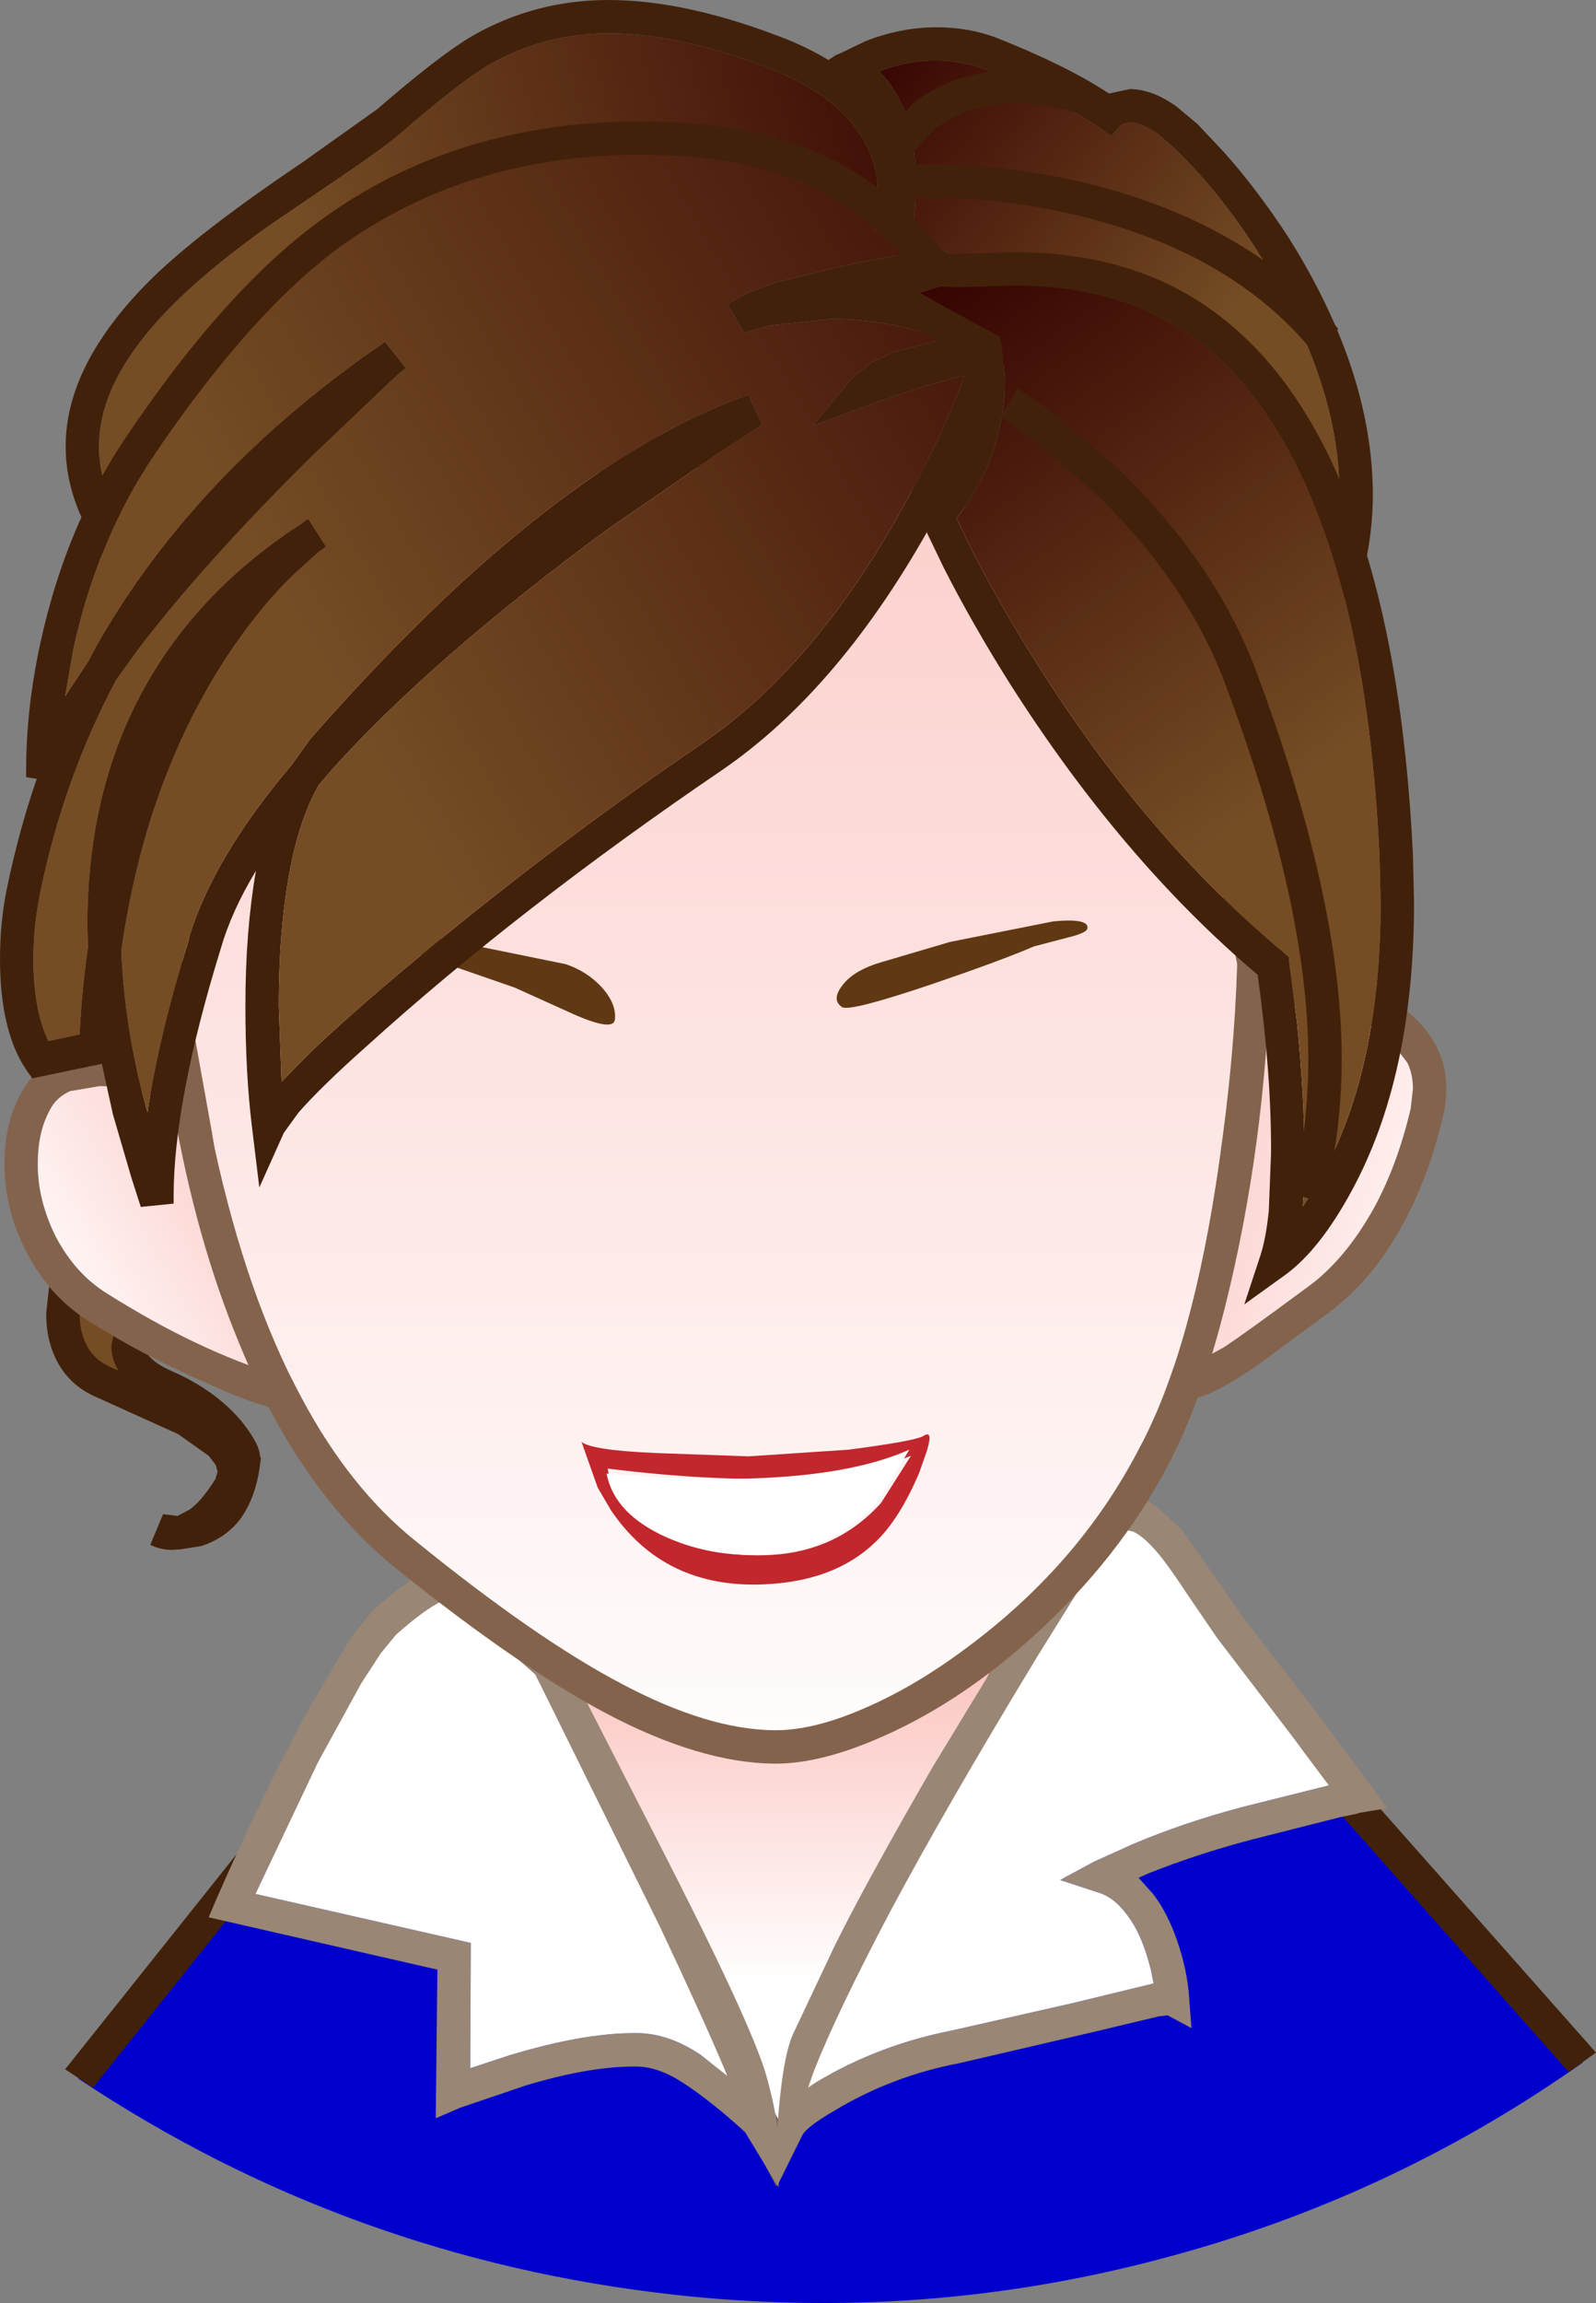 <?xml version="1.0" encoding="UTF-8" standalone="no"?>
<svg xmlns:xlink="http://www.w3.org/1999/xlink" height="620.55px" width="430.2px" xmlns="http://www.w3.org/2000/svg">
  <rect width="100%" height="100%" fill="#808080" stroke="none"/>
  <g transform="matrix(3.0, 0.0, 0.0, 3.0, 1042.5, 950.85)">
    <path d="M-324.9 -149.7 L-319.4 -157.35 -229.05 -158.5 -205.3 -131.7 Q-222.65 -119.45 -243.3 -114.05 -264.65 -108.4 -286.9 -110.85 -316.2 -114.1 -340.45 -130.25 L-324.9 -149.7" fill="#0000cc" fill-rule="evenodd" stroke="none"/>
    <path d="M-318.65 -155.9 L-323.65 -148.85 -323.7 -148.8 -339.15 -129.45 -341.65 -131.1 -326.1 -150.6 -320.2 -158.85 -228.35 -160.0 -204.1 -132.6 -206.55 -130.85 -229.7 -157.0 -318.65 -155.9" fill="#42210b" fill-rule="evenodd" stroke="none"/>
    <path d="M-253.6 -176.55 L-251.35 -174.7 -277.75 -120.6 -303.9 -169.5 -301.65 -171.3 -298.5 -169.65 -292.35 -166.95 Q-284.15 -163.5 -279.65 -162.4 L-277.9 -162.1 -277.8 -162.1 Q-277.05 -162.1 -275.65 -162.55 -273.8 -163.25 -272.45 -164.0 -269.3 -165.6 -264.8 -168.55 -259.6 -172.0 -253.8 -176.4 L-253.6 -176.55 M-277.95 -159.1 L-279.6 -159.3 -281.6 -159.85 -286.7 -161.5 Q-292.0 -163.45 -297.75 -166.0 L-299.1 -166.65 -277.6 -126.65 -256.9 -170.3 Q-262.35 -166.4 -267.45 -163.35 -271.5 -160.95 -274.45 -159.8 -276.55 -159.1 -277.8 -159.1 L-277.95 -159.1" fill="#84634d" fill-rule="evenodd" stroke="none"/>
    <path d="M-277.95 -159.1 L-277.8 -159.1 Q-276.55 -159.1 -274.45 -159.8 -271.5 -160.95 -267.45 -163.35 -262.35 -166.4 -256.9 -170.3 L-277.6 -126.65 -299.1 -166.65 -297.75 -166.0 Q-292.0 -163.45 -286.7 -161.5 L-281.6 -159.85 -279.6 -159.3 -277.95 -159.1" fill="url(#gradient0)" fill-rule="evenodd" stroke="none"/>
    <path d="M-254.25 -168.25 Q-262.4 -154.85 -267.5 -145.3 -272.3 -136.2 -274.35 -131.0 L-274.9 -129.45 -274.15 -129.95 Q-268.55 -133.3 -261.9 -134.6 L-251.1 -137.05 -243.9 -138.8 -243.85 -138.8 -244.1 -140.05 Q-244.9 -143.3 -246.3 -145.05 -247.45 -146.6 -248.9 -147.0 L-252.25 -148.1 -249.2 -149.75 -245.65 -151.35 Q-241.15 -153.25 -235.9 -154.65 L-228.1 -156.6 -231.35 -160.95 -238.15 -169.85 -240.95 -173.95 Q-242.85 -176.85 -243.9 -177.95 -244.85 -179.0 -245.7 -179.4 L-246.4 -179.55 -246.95 -179.45 -247.5 -179.1 -254.25 -168.25 M-275.45 -125.1 L-277.65 -120.65 -277.65 -125.85 Q-277.25 -131.85 -276.3 -134.15 L-272.5 -142.2 Q-269.65 -147.95 -263.7 -158.25 L-249.9 -180.95 -249.8 -181.1 -249.65 -181.25 Q-248.8 -181.95 -248.1 -182.25 L-246.4 -182.55 Q-244.9 -182.55 -243.6 -181.65 L-241.35 -179.6 -237.75 -174.5 -235.85 -171.75 -228.9 -162.75 -222.85 -154.55 -225.25 -154.15 -225.3 -154.15 -225.6 -154.05 -227.05 -153.75 -235.15 -151.7 Q-240.05 -150.4 -244.3 -148.7 L-245.2 -148.3 -243.9 -146.85 Q-242.65 -145.25 -241.75 -142.7 -240.8 -139.95 -240.65 -137.45 L-240.45 -134.8 -242.6 -135.95 -243.4 -135.85 -249.05 -134.5 -261.3 -131.65 Q-267.35 -130.5 -272.5 -127.4 -275.1 -125.9 -275.45 -125.1" fill="#998675" fill-rule="evenodd" stroke="none"/>
    <path d="M-254.25 -168.25 L-247.5 -179.1 -246.95 -179.45 -246.4 -179.55 -245.7 -179.4 Q-244.85 -179.0 -243.9 -177.95 -242.85 -176.85 -240.95 -173.95 L-238.15 -169.85 -231.35 -160.95 -228.1 -156.6 -235.9 -154.65 Q-241.15 -153.25 -245.65 -151.35 L-249.2 -149.75 -252.25 -148.1 -248.9 -147.0 Q-247.45 -146.6 -246.3 -145.05 -244.9 -143.3 -244.1 -140.05 L-243.85 -138.8 -243.9 -138.8 -251.1 -137.05 -261.9 -134.6 Q-268.55 -133.3 -274.15 -129.95 L-274.9 -129.45 -274.35 -131.0 Q-272.3 -136.2 -267.5 -145.3 -262.4 -154.85 -254.25 -168.25" fill="#ffffff" fill-rule="evenodd" stroke="none"/>
    <path d="M-306.7 -176.55 L-306.5 -176.5 -306.0 -176.45 -297.0 -168.4 -296.9 -168.2 -288.45 -151.7 Q-280.0 -135.25 -278.65 -130.55 -277.35 -125.9 -277.55 -123.35 L-277.55 -120.5 -280.55 -125.45 Q-283.55 -128.2 -286.15 -129.9 -288.4 -131.35 -290.35 -131.35 L-290.5 -131.35 Q-294.6 -131.35 -300.25 -129.65 L-306.15 -127.65 -308.35 -126.7 -308.2 -140.05 -328.75 -144.75 -328.05 -146.4 Q-324.0 -155.65 -319.9 -163.2 L-316.0 -169.85 -313.95 -172.35 Q-311.3 -174.75 -309.1 -175.85 -307.65 -176.55 -306.7 -176.55 M-307.1 -173.4 L-307.8 -173.15 Q-309.35 -172.4 -311.9 -170.15 L-313.3 -168.45 -315.05 -165.75 -319.0 -158.55 -324.55 -146.85 -305.2 -142.45 -305.25 -131.2 -301.75 -132.35 Q-295.15 -134.35 -290.5 -134.35 L-290.3 -134.35 Q-287.45 -134.35 -284.55 -132.4 L-282.15 -130.5 -282.35 -131.0 Q-284.4 -135.85 -288.2 -143.9 L-298.75 -165.25 -299.4 -166.55 -307.1 -173.4" fill="#998675" fill-rule="evenodd" stroke="none"/>
    <path d="M-307.1 -173.4 L-299.4 -166.55 -298.75 -165.25 -288.2 -143.9 Q-284.4 -135.85 -282.35 -131.0 L-282.15 -130.5 -284.55 -132.4 Q-287.45 -134.35 -290.3 -134.35 L-290.5 -134.35 Q-295.15 -134.35 -301.75 -132.35 L-305.25 -131.2 -305.2 -142.45 -324.55 -146.85 -319.0 -158.55 -315.05 -165.75 -313.3 -168.45 -311.9 -170.15 Q-309.35 -172.4 -307.8 -173.15 L-307.1 -173.4" fill="#ffffff" fill-rule="evenodd" stroke="none"/>
    <path d="M-305.1 -313.7 Q-299.45 -316.95 -292.85 -316.95 -286.15 -316.95 -277.8 -313.8 -271.05 -311.35 -267.85 -306.75 -265.65 -303.55 -265.65 -299.75 -265.65 -297.8 -266.0 -297.1 L-266.45 -295.55 -267.9 -296.1 Q-277.05 -299.4 -284.95 -299.4 -294.55 -299.4 -308.55 -293.15 -316.75 -289.5 -327.05 -278.9 -332.35 -273.55 -336.5 -268.2 L-336.5 -268.15 -337.85 -266.45 -339.0 -268.3 Q-341.6 -272.5 -341.6 -276.85 -341.6 -280.85 -339.4 -284.85 -337.5 -288.3 -334.1 -291.7 -329.85 -295.95 -320.35 -302.35 L-313.6 -307.15 Q-308.0 -312.0 -305.1 -313.7 M-268.65 -299.75 Q-268.65 -302.6 -270.35 -305.05 -272.75 -308.7 -278.85 -311.0 -286.65 -313.95 -292.85 -313.95 -298.65 -313.95 -303.6 -311.1 -306.1 -309.65 -311.65 -304.85 -313.2 -303.55 -316.6 -301.25 L-323.15 -296.8 Q-331.8 -290.7 -335.45 -285.5 -338.6 -281.1 -338.6 -276.85 -338.6 -274.3 -337.5 -271.8 -334.2 -275.9 -329.75 -280.5 -318.7 -291.85 -309.75 -295.9 -295.25 -302.4 -284.95 -302.4 -277.35 -302.4 -268.7 -299.55 L-268.65 -299.55 -268.65 -299.75" fill="#42210b" fill-rule="evenodd" stroke="none"/>
    <path d="M-268.7 -299.55 Q-277.35 -302.4 -284.95 -302.4 -295.25 -302.4 -309.75 -295.9 -318.7 -291.85 -329.75 -280.5 -334.2 -275.9 -337.5 -271.8 -338.6 -274.3 -338.6 -276.85 -338.6 -281.1 -335.45 -285.5 -331.8 -290.7 -323.15 -296.8 L-316.6 -301.25 Q-313.2 -303.55 -311.65 -304.85 -306.1 -309.65 -303.6 -311.1 -298.65 -313.95 -292.85 -313.95 -286.65 -313.95 -278.85 -311.0 -272.75 -308.7 -270.35 -305.05 -268.65 -302.6 -268.65 -299.75 L-268.7 -299.55" fill="url(#gradient1)" fill-rule="evenodd" stroke="none"/>
    <path d="M-221.8 -226.7 Q-219.35 -224.9 -218.35 -222.8 -217.55 -221.2 -217.55 -219.15 -217.55 -217.95 -217.85 -216.7 -219.1 -211.3 -221.4 -207.1 -224.25 -201.75 -228.6 -198.7 L-234.15 -194.6 Q-237.05 -192.55 -239.05 -191.7 -240.9 -191.0 -242.4 -191.0 L-242.75 -191.0 Q-243.55 -191.1 -244.1 -191.55 L-244.75 -192.55 -245.05 -194.65 -244.7 -198.2 -243.85 -202.6 -241.25 -212.6 -237.4 -225.0 -237.3 -225.2 -236.0 -226.7 Q-234.55 -228.35 -232.7 -229.3 -231.0 -230.1 -229.4 -230.1 -227.85 -230.1 -226.45 -229.4 L-221.8 -226.7 M-220.55 -219.15 Q-220.55 -220.5 -221.05 -221.5 L-222.5 -223.4 Q-224.05 -224.9 -227.75 -226.7 L-229.4 -227.1 -231.3 -226.65 -233.05 -225.45 -234.65 -223.6 -235.5 -221.05 -237.65 -214.15 Q-240.9 -203.05 -241.75 -197.75 L-242.05 -194.65 -242.0 -194.0 -240.15 -194.5 -237.45 -196.0 Q-235.5 -197.3 -230.3 -201.15 -226.7 -203.65 -224.0 -208.55 -221.9 -212.45 -220.75 -217.4 L-220.55 -219.15" fill="#84634d" fill-rule="evenodd" stroke="none"/>
    <path d="M-220.55 -219.15 L-220.75 -217.4 Q-221.9 -212.45 -224.0 -208.55 -226.7 -203.65 -230.3 -201.15 -235.5 -197.3 -237.45 -196.0 L-240.15 -194.5 -242.0 -194.0 -242.05 -194.65 -241.75 -197.75 Q-240.9 -203.05 -237.65 -214.15 L-235.5 -221.05 -234.65 -223.6 -233.05 -225.45 -231.3 -226.65 -229.4 -227.1 -227.75 -226.7 Q-224.05 -224.9 -222.5 -223.4 L-221.05 -221.5 Q-220.55 -220.5 -220.55 -219.15" fill="url(#gradient2)" fill-rule="evenodd" stroke="none"/>
    <path d="M-330.95 -179.3 Q-328.95 -179.95 -326.9 -183.35 -325.25 -186.05 -329.8 -188.9 -331.65 -190.0 -338.25 -192.85 -343.05 -194.85 -341.65 -200.95 L-334.45 -199.05 -335.9 -196.8 Q-336.55 -194.15 -332.7 -192.45 -326.45 -189.65 -325.6 -185.9 -326.2 -180.6 -329.8 -179.55 L-330.95 -179.3 Q-332.15 -178.95 -333.3 -179.55 L-332.25 -179.35 -330.95 -179.3" fill="#754c24" fill-rule="evenodd" stroke="none"/>
    <path d="M-340.35 -199.05 L-340.35 -199.0 Q-340.35 -197.45 -339.8 -196.3 -339.15 -194.9 -337.65 -194.2 L-336.85 -193.85 Q-337.5 -194.9 -337.5 -196.05 L-337.15 -197.8 -336.95 -198.15 -340.35 -199.05 M-325.6 -189.05 Q-324.15 -187.15 -324.15 -186.2 L-324.05 -185.95 -324.1 -185.7 Q-324.45 -182.45 -326.0 -180.4 -327.35 -178.75 -329.4 -178.1 L-331.25 -177.8 -332.0 -177.75 Q-333.1 -177.75 -334.0 -178.2 L-332.85 -180.95 -332.8 -180.95 -331.55 -180.8 -330.5 -181.35 Q-329.45 -182.05 -328.15 -184.1 L-327.95 -184.75 -328.1 -185.35 -328.75 -186.2 -331.5 -188.15 -338.8 -191.45 Q-341.4 -192.55 -342.55 -195.05 -343.35 -196.75 -343.35 -199.0 L-343.1 -201.25 -342.75 -202.75 -331.3 -199.8 -333.45 -197.95 -333.5 -197.85 -333.75 -197.6 -334.35 -196.65 -334.5 -196.05 -334.15 -195.2 Q-333.45 -194.4 -332.05 -193.8 -327.95 -192.0 -325.6 -189.05" fill="#42210b" fill-rule="evenodd" stroke="none"/>
    <path d="M-319.2 -196.35 Q-319.2 -200.25 -321.4 -204.85 -324.3 -211.0 -330.85 -217.6 L-331.3 -217.8 -333.15 -218.45 Q-336.1 -219.4 -338.55 -219.4 L-341.2 -218.95 Q-342.3 -218.45 -342.85 -217.55 -344.1 -215.5 -344.1 -212.5 -344.15 -209.25 -342.5 -205.9 -340.7 -202.5 -337.85 -200.75 -329.75 -195.65 -322.25 -193.35 L-319.8 -192.75 -319.7 -193.0 Q-319.2 -194.4 -319.2 -196.35 M-318.7 -206.15 Q-316.2 -200.95 -316.2 -196.35 -316.2 -192.65 -317.6 -190.4 L-318.05 -189.7 -318.95 -189.7 Q-320.6 -189.7 -323.15 -190.5 -325.95 -191.35 -328.4 -192.5 -334.4 -195.05 -339.45 -198.25 -343.05 -200.45 -345.15 -204.55 -347.1 -208.3 -347.1 -212.5 -347.1 -216.25 -345.45 -219.05 -344.4 -220.9 -342.35 -221.75 -340.8 -222.4 -338.55 -222.4 -335.75 -222.4 -332.25 -221.3 L-329.35 -220.25 -329.1 -220.1 -328.9 -219.9 Q-321.75 -212.7 -318.7 -206.15" fill="#84634d" fill-rule="evenodd" stroke="none"/>
    <path d="M-319.2 -196.35 Q-319.2 -194.4 -319.7 -193.0 L-319.8 -192.75 -322.25 -193.35 Q-329.75 -195.65 -337.85 -200.75 -340.7 -202.5 -342.5 -205.9 -344.15 -209.25 -344.1 -212.5 -344.1 -215.5 -342.85 -217.55 -342.3 -218.45 -341.2 -218.95 L-338.55 -219.4 Q-336.1 -219.4 -333.15 -218.45 L-331.3 -217.8 -330.85 -217.6 Q-324.3 -211.0 -321.4 -204.85 -319.2 -200.25 -319.2 -196.35" fill="url(#gradient3)" fill-rule="evenodd" stroke="none"/>
    <path d="M-244.4 -262.05 Q-241.0 -257.2 -238.45 -250.4 -235.8 -243.15 -233.35 -230.7 L-233.3 -230.55 -233.35 -230.4 Q-233.75 -214.15 -237.5 -199.3 -239.65 -190.85 -242.5 -185.45 -246.95 -176.95 -254.65 -170.0 -261.6 -163.7 -269.1 -160.6 -274.0 -158.55 -277.85 -158.55 L-277.9 -158.55 Q-284.6 -158.6 -293.1 -163.1 -301.0 -167.3 -312.0 -176.15 -320.65 -183.15 -326.05 -196.4 -329.9 -205.7 -331.9 -217.25 L-333.25 -225.5 -333.45 -226.25 -333.95 -229.35 Q-334.3 -231.95 -334.3 -235.1 -334.3 -245.2 -330.85 -253.75 -326.0 -265.5 -315.2 -271.6 -306.7 -276.45 -294.5 -277.45 L-283.4 -277.95 Q-268.65 -277.95 -259.15 -273.9 -250.0 -270.1 -244.4 -262.05 M-236.35 -230.15 L-236.35 -230.4 Q-239.05 -243.85 -242.1 -251.4 -245.8 -260.65 -251.9 -265.95 -256.4 -269.8 -262.35 -271.9 -270.8 -274.95 -283.4 -274.95 L-294.25 -274.45 Q-305.7 -273.55 -313.75 -269.0 -320.55 -265.15 -324.85 -258.7 -331.3 -248.95 -331.3 -235.1 -331.3 -230.9 -330.75 -227.95 L-329.75 -222.45 -328.2 -213.8 Q-325.3 -200.5 -320.4 -191.4 -316.05 -183.25 -310.1 -178.5 -299.3 -169.75 -291.7 -165.75 -283.9 -161.6 -277.9 -161.55 L-277.85 -161.55 Q-274.5 -161.55 -270.25 -163.35 -265.7 -165.25 -261.2 -168.55 -250.7 -176.15 -245.15 -186.85 -240.35 -195.75 -237.95 -212.65 -236.6 -221.85 -236.35 -230.15" fill="#84634d" fill-rule="evenodd" stroke="none"/>
    <path d="M-236.35 -230.15 Q-236.6 -221.85 -237.95 -212.65 -240.35 -195.75 -245.15 -186.85 -250.7 -176.15 -261.2 -168.55 -265.7 -165.25 -270.25 -163.35 -274.5 -161.55 -277.85 -161.55 L-277.9 -161.55 Q-283.9 -161.6 -291.7 -165.75 -299.3 -169.75 -310.1 -178.5 -316.05 -183.25 -320.4 -191.4 -325.3 -200.5 -328.2 -213.8 L-329.75 -222.45 -330.75 -227.95 Q-331.3 -230.9 -331.3 -235.1 -331.3 -248.95 -324.85 -258.7 -320.55 -265.15 -313.75 -269.0 -305.7 -273.55 -294.25 -274.45 L-283.4 -274.95 Q-270.8 -274.95 -262.35 -271.9 -256.4 -269.8 -251.9 -265.95 -245.8 -260.65 -242.1 -251.4 -239.05 -243.85 -236.35 -230.4 L-236.35 -230.15" fill="url(#gradient4)" fill-rule="evenodd" stroke="none"/>
    <path d="M-263.5 -228.65 Q-271.15 -226.05 -271.85 -226.5 -272.8 -227.15 -271.85 -228.4 -270.85 -229.8 -268.25 -230.55 L-262.15 -232.35 -252.85 -234.2 Q-249.6 -234.5 -249.8 -233.55 -249.9 -233.15 -251.55 -232.75 L-254.6 -231.95 Q-257.5 -230.7 -263.5 -228.65" fill="#603813" fill-rule="evenodd" stroke="none"/>
    <path d="M-314.8 -234.05 L-296.65 -230.35 Q-294.75 -229.7 -293.45 -228.3 -292.1 -226.8 -292.25 -225.4 -292.35 -224.25 -296.05 -225.9 L-301.25 -228.25 -310.2 -231.35 -314.0 -232.3 Q-315.85 -232.65 -315.75 -233.4 -315.6 -234.1 -314.8 -234.05" fill="#603813" fill-rule="evenodd" stroke="none"/>
    <path d="M-272.1 -309.35 L-274.85 -310.4 -272.4 -312.0 Q-272.3 -312.0 -269.75 -313.25 -266.55 -314.5 -263.35 -314.5 -260.45 -314.5 -257.95 -313.55 -251.75 -311.1 -247.85 -308.55 L-246.0 -308.95 Q-243.95 -308.95 -241.75 -307.35 L-239.9 -305.8 -237.5 -303.25 Q-234.5 -299.9 -231.65 -295.5 -224.2 -283.6 -224.15 -272.6 -224.15 -268.9 -225.05 -265.4 L-225.3 -263.4 -228.2 -263.0 -228.25 -263.15 -229.25 -265.35 Q-230.85 -268.5 -232.7 -271.2 -238.95 -280.55 -247.3 -285.75 -254.55 -290.3 -263.2 -291.3 L-263.65 -291.35 -268.75 -295.45 -268.55 -296.35 -268.55 -296.4 -268.5 -296.65 -268.4 -297.55 -268.2 -300.55 Q-268.2 -302.6 -268.65 -304.65 -269.15 -306.75 -270.25 -308.0 -271.0 -308.9 -272.1 -309.35 M-251.4 -307.15 Q-254.7 -309.05 -259.05 -310.75 -261.1 -311.5 -263.35 -311.5 -265.85 -311.55 -268.5 -310.55 L-268.0 -310.0 Q-267.0 -308.85 -266.2 -306.95 -265.2 -304.25 -265.2 -300.55 -265.2 -298.45 -265.45 -296.65 L-262.45 -294.25 Q-253.4 -293.15 -245.75 -288.3 -239.4 -284.4 -234.1 -278.05 -230.05 -273.25 -227.45 -268.55 -227.15 -270.6 -227.15 -272.6 -227.15 -281.55 -232.85 -291.6 -236.9 -298.75 -242.0 -303.65 L-243.45 -304.9 Q-245.0 -305.95 -246.0 -305.95 L-246.6 -305.8 -246.8 -305.7 -247.65 -304.7 -248.75 -305.5 -248.8 -305.5 -248.8 -305.55 -248.9 -305.6 -251.4 -307.15" fill="#42210b" fill-rule="evenodd" stroke="none"/>
    <path d="M-251.4 -307.15 L-248.9 -305.6 -248.8 -305.55 -248.8 -305.5 -248.75 -305.5 -247.65 -304.7 -246.8 -305.7 -246.6 -305.8 -246.0 -305.95 Q-245.0 -305.95 -243.45 -304.9 L-242.0 -303.65 Q-236.9 -298.75 -232.85 -291.6 -227.15 -281.55 -227.15 -272.6 -227.15 -270.6 -227.45 -268.55 -230.05 -273.25 -234.1 -278.05 -239.4 -284.4 -245.75 -288.3 -253.4 -293.15 -262.45 -294.25 L-265.45 -296.65 Q-265.2 -298.45 -265.2 -300.55 -265.2 -304.25 -266.2 -306.95 -267.0 -308.85 -268.0 -310.0 L-268.5 -310.55 Q-265.85 -311.55 -263.35 -311.5 -261.1 -311.5 -259.05 -310.75 -254.7 -309.05 -251.4 -307.15" fill="url(#gradient5)" fill-rule="evenodd" stroke="none"/>
    <path d="M-262.8 -286.5 Q-267.7 -288.3 -272.8 -288.3 L-278.45 -287.7 -280.65 -287.05 -282.15 -289.65 -280.2 -290.7 -277.7 -291.6 -271.65 -293.1 -266.5 -294.1 Q-269.8 -297.55 -272.9 -299.3 -278.95 -302.8 -288.15 -303.0 L-289.8 -303.05 Q-305.4 -303.05 -316.9 -294.8 -324.85 -289.0 -333.6 -276.15 -338.7 -268.65 -340.9 -258.7 L-341.65 -254.4 -339.6 -257.5 -338.8 -259.0 Q-329.95 -274.55 -313.05 -286.15 L-312.9 -286.25 -311.05 -283.9 -311.2 -283.75 -311.7 -283.35 -313.45 -281.7 -319.5 -275.95 Q-329.25 -266.3 -335.1 -258.6 L-337.05 -255.9 Q-341.8 -247.0 -343.9 -236.7 -344.5 -233.7 -344.5 -230.85 -344.5 -226.25 -343.15 -223.45 L-340.35 -224.05 Q-340.15 -228.1 -339.6 -231.85 L-339.65 -233.9 Q-339.65 -244.55 -335.65 -253.0 -330.8 -263.2 -320.45 -269.9 L-319.85 -270.35 -319.8 -270.3 -319.8 -270.35 -318.2 -267.85 -318.35 -267.75 -318.9 -267.35 -320.9 -265.55 Q-324.1 -262.55 -327.2 -257.85 -334.45 -246.7 -336.6 -231.55 -336.35 -225.55 -334.85 -219.3 L-334.25 -217.05 Q-333.25 -223.85 -330.5 -232.65 L-330.55 -232.65 Q-328.4 -239.85 -321.3 -248.25 L-319.65 -250.55 Q-310.85 -260.55 -303.2 -267.15 -291.15 -277.6 -280.25 -281.5 L-279.0 -278.8 -282.95 -276.25 -292.85 -269.45 Q-308.7 -257.8 -317.65 -247.85 L-318.85 -246.45 Q-320.55 -243.5 -321.45 -238.8 -322.45 -233.55 -322.45 -226.6 L-322.2 -219.8 -319.8 -222.25 Q-315.95 -225.95 -310.1 -230.8 -297.25 -241.45 -284.45 -250.15 -274.35 -257.05 -266.55 -271.1 -262.7 -278.0 -260.85 -283.2 L-261.6 -283.05 -264.45 -282.25 -268.95 -280.75 -274.5 -278.7 -270.95 -283.0 -269.3 -284.35 -267.3 -285.3 -262.85 -286.45 -262.65 -286.45 -262.8 -286.5 M-288.05 -306.0 Q-278.25 -305.8 -271.4 -301.9 -267.1 -299.5 -262.45 -294.1 L-260.7 -292.05 -267.15 -290.95 -267.6 -290.85 Q-261.9 -289.95 -256.55 -286.9 L-252.05 -284.4 -257.4 -284.1 Q-259.4 -277.9 -263.55 -270.35 -271.95 -255.05 -282.75 -247.7 -300.9 -235.35 -314.6 -222.95 -318.65 -219.35 -320.7 -217.0 L-322.0 -215.2 -324.2 -210.3 -324.85 -215.65 Q-325.45 -220.45 -325.45 -226.6 -325.45 -233.35 -324.5 -238.75 -326.7 -235.1 -327.65 -231.8 -331.9 -218.05 -331.9 -209.5 L-331.9 -208.85 -334.85 -208.55 -335.7 -211.2 -337.35 -216.85 -338.35 -221.4 -344.6 -220.1 -345.2 -220.95 Q-347.5 -224.45 -347.5 -230.85 -347.5 -234.2 -346.85 -237.3 -345.8 -242.35 -344.2 -247.0 L-345.15 -247.15 -345.15 -247.85 Q-345.15 -253.35 -343.85 -259.3 -341.55 -269.8 -336.1 -277.8 -327.2 -291.0 -318.65 -297.2 -306.55 -306.05 -289.8 -306.05 L-288.05 -306.0" fill="#42210b" fill-rule="evenodd" stroke="none"/>
    <path d="M-319.85 -270.35 L-320.45 -269.9 Q-330.8 -263.2 -335.65 -253.0 -339.65 -244.55 -339.65 -233.9 L-339.6 -231.85 Q-340.15 -228.1 -340.35 -224.05 L-343.15 -223.45 Q-344.5 -226.25 -344.5 -230.85 -344.5 -233.7 -343.9 -236.7 -341.8 -247.0 -337.05 -255.9 L-335.1 -258.6 Q-329.25 -266.3 -319.5 -275.95 L-313.45 -281.7 -311.7 -283.35 -311.2 -283.75 -311.05 -283.9 -312.9 -286.25 -313.05 -286.15 Q-329.95 -274.55 -338.8 -259.0 L-339.6 -257.5 -341.65 -254.4 -340.9 -258.7 Q-338.7 -268.65 -333.6 -276.15 -324.85 -289.0 -316.9 -294.8 -305.4 -303.05 -289.8 -303.05 L-288.15 -303.0 Q-278.95 -302.8 -272.9 -299.3 -269.8 -297.55 -266.5 -294.1 L-271.65 -293.1 -277.7 -291.6 -280.2 -290.7 -282.15 -289.65 -280.65 -287.05 -278.45 -287.7 -272.8 -288.3 Q-267.7 -288.3 -262.8 -286.5 L-262.85 -286.45 -267.3 -285.3 -269.3 -284.35 -270.95 -283.0 -274.5 -278.7 -268.95 -280.75 -264.45 -282.25 -261.6 -283.05 -260.85 -283.2 Q-262.7 -278.0 -266.55 -271.1 -274.35 -257.05 -284.45 -250.15 -297.25 -241.45 -310.1 -230.8 -315.95 -225.95 -319.8 -222.25 L-322.2 -219.8 -322.45 -226.6 Q-322.45 -233.55 -321.45 -238.8 -320.55 -243.5 -318.85 -246.45 L-317.65 -247.85 Q-308.7 -257.8 -292.85 -269.45 L-282.95 -276.25 -279.0 -278.8 -280.25 -281.5 Q-291.15 -277.6 -303.2 -267.15 -310.85 -260.55 -319.65 -250.55 L-321.3 -248.25 Q-328.4 -239.85 -330.55 -232.65 L-330.5 -232.65 Q-333.25 -223.85 -334.25 -217.05 L-334.85 -219.3 Q-336.35 -225.55 -336.6 -231.55 -334.45 -246.7 -327.2 -257.85 -324.1 -262.55 -320.9 -265.55 L-318.9 -267.35 -318.35 -267.75 -318.2 -267.85 -319.8 -270.35 -319.85 -270.35" fill="url(#gradient6)" fill-rule="evenodd" stroke="none"/>
    <path d="M-261.55 -294.15 L-256.4 -294.3 Q-247.1 -294.3 -240.45 -290.3 -230.45 -284.3 -225.45 -269.45 -221.4 -257.7 -220.55 -240.2 L-220.45 -235.85 Q-220.45 -220.3 -226.05 -210.0 -228.9 -204.75 -231.95 -202.5 L-235.7 -199.8 -234.25 -204.2 Q-233.75 -205.75 -233.5 -208.2 L-233.3 -213.3 Q-233.25 -220.4 -234.5 -229.4 -246.8 -239.8 -256.95 -255.85 -260.15 -260.95 -262.7 -265.95 L-264.65 -270.0 -265.05 -270.9 -264.45 -271.6 Q-262.05 -274.35 -261.0 -277.75 -260.2 -280.4 -260.2 -282.9 L-260.35 -284.75 -272.75 -291.45 -263.1 -294.35 -262.7 -294.25 -261.55 -294.15 M-261.55 -291.15 L-262.95 -291.25 -264.95 -290.65 -257.65 -286.7 -257.5 -286.05 -257.2 -282.9 Q-257.2 -279.85 -258.1 -276.9 -259.25 -273.35 -261.55 -270.4 L-260.05 -267.3 Q-257.6 -262.55 -254.4 -257.45 -244.45 -241.6 -232.15 -231.4 L-231.7 -231.0 -231.65 -230.45 -230.95 -224.95 Q-230.3 -218.4 -230.3 -213.3 -230.3 -210.65 -230.45 -208.6 -229.5 -209.95 -228.7 -211.45 -223.45 -221.05 -223.45 -235.85 L-223.55 -240.05 Q-224.45 -259.05 -229.2 -271.05 -233.05 -280.85 -239.45 -286.0 -242.85 -288.65 -247.05 -290.0 -251.2 -291.3 -256.4 -291.3 L-261.55 -291.15" fill="#42210b" fill-rule="evenodd" stroke="none"/>
    <path d="M-261.55 -291.15 L-256.4 -291.3 Q-251.2 -291.3 -247.05 -290.0 -242.85 -288.65 -239.45 -286.0 -233.05 -280.85 -229.2 -271.05 -224.45 -259.05 -223.55 -240.05 L-223.45 -235.85 Q-223.45 -221.05 -228.7 -211.45 -229.5 -209.95 -230.45 -208.6 -230.3 -210.65 -230.3 -213.3 -230.3 -218.4 -230.95 -224.95 L-231.65 -230.45 -231.7 -231.0 -232.15 -231.4 Q-244.45 -241.6 -254.4 -257.45 -257.6 -262.55 -260.05 -267.3 L-261.55 -270.4 Q-259.25 -273.35 -258.1 -276.9 -257.2 -279.85 -257.2 -282.9 L-257.5 -286.05 -257.65 -286.7 -264.95 -290.65 -262.95 -291.25 -261.55 -291.15" fill="url(#gradient7)" fill-rule="evenodd" stroke="none"/>
    <path d="M-257.6 -279.5 L-256.05 -282.05 -253.55 -280.35 -247.65 -275.45 Q-238.45 -266.75 -234.7 -256.85 -226.95 -236.15 -226.95 -221.9 -226.95 -215.0 -228.6 -208.95 L-231.5 -209.75 Q-229.95 -215.25 -229.95 -221.9 -229.95 -235.7 -237.5 -255.75 -241.0 -264.9 -249.3 -272.85 L-254.85 -277.6 -257.55 -279.45 -257.6 -279.5" fill="#42210b" fill-rule="evenodd" stroke="none"/>
    <path d="M-264.1 -299.2 L-265.55 -299.15 -265.7 -302.15 -264.1 -302.2 Q-255.9 -302.2 -247.95 -300.0 -234.6 -296.2 -227.25 -287.4 L-229.6 -285.45 Q-236.35 -293.65 -248.75 -297.1 -256.3 -299.2 -264.1 -299.2" fill="#42210b" fill-rule="evenodd" stroke="none"/>
    <path d="M-265.55 -307.6 Q-261.7 -310.65 -256.25 -310.65 -253.05 -310.65 -249.55 -309.6 L-250.4 -306.7 Q-253.45 -307.65 -256.25 -307.65 -260.5 -307.65 -263.5 -305.35 L-265.75 -302.95 -268.35 -304.4 -265.55 -307.6" fill="#42210b" fill-rule="evenodd" stroke="none"/>
    <path d="M-295.25 -187.45 Q-294.35 -186.7 -288.6 -186.45 L-280.25 -186.15 -271.25 -186.75 Q-265.15 -187.55 -264.5 -188.0 -263.65 -188.55 -264.2 -186.7 L-264.9 -184.7 Q-266.7 -180.45 -268.9 -178.4 -272.55 -174.9 -278.95 -174.65 -287.85 -174.3 -292.6 -181.3 L-293.8 -183.35 -295.25 -187.45 M-292.9 -185.05 Q-292.35 -181.4 -287.7 -179.1 -283.3 -177.0 -278.15 -177.3 -272.25 -177.65 -268.35 -181.95 L-265.65 -186.2 Q-274.2 -182.75 -292.9 -185.05" fill="#c1272d" fill-rule="evenodd" stroke="none"/>
    <path d="M-277.95 -177.4 Q-283.1 -176.9 -287.55 -178.85 -292.3 -180.95 -293.0 -184.6 -274.2 -183.0 -265.8 -186.75 L-268.35 -182.45 Q-272.1 -178.0 -277.95 -177.4" fill="#ffffff" fill-rule="evenodd" stroke="none"/>
  </g>
  <defs>
    <linearGradient gradientTransform="matrix(0.0, -0.017, 1.0, 0.0, -624.25, -152.45)" gradientUnits="userSpaceOnUse" id="gradient0" spreadMethod="pad" x1="-819.2" x2="819.2">
      <stop offset="0.0" stop-color="#ffffff"/>
      <stop offset="1.0" stop-color="#fbc7c3"/>
    </linearGradient>
    <linearGradient gradientTransform="matrix(0.039, -0.011, 0.014, 0.051, -283.55, -286.45)" gradientUnits="userSpaceOnUse" id="gradient1" spreadMethod="pad" x1="-819.2" x2="819.2">
      <stop offset="0.0" stop-color="#754c24"/>
      <stop offset="1.0" stop-color="#330000"/>
    </linearGradient>
    <linearGradient gradientTransform="matrix(-0.019, -0.005, 0.259, -0.966, -303.15, 65.65)" gradientUnits="userSpaceOnUse" id="gradient2" spreadMethod="pad" x1="-819.2" x2="819.2">
      <stop offset="0.0" stop-color="#ffffff"/>
      <stop offset="1.0" stop-color="#fbc7c3"/>
    </linearGradient>
    <linearGradient gradientTransform="matrix(0.014, -0.008, 0.5, 0.866, -475.85, -452.9)" gradientUnits="userSpaceOnUse" id="gradient3" spreadMethod="pad" x1="-819.2" x2="819.2">
      <stop offset="0.0" stop-color="#ffffff"/>
      <stop offset="1.0" stop-color="#fbc7c3"/>
    </linearGradient>
    <linearGradient gradientTransform="matrix(0.0, -0.086, 1.0, 0.0, -579.4, -224.4)" gradientUnits="userSpaceOnUse" id="gradient4" spreadMethod="pad" x1="-819.2" x2="819.2">
      <stop offset="0.0" stop-color="#ffffff"/>
      <stop offset="1.0" stop-color="#fbc7c3"/>
    </linearGradient>
    <linearGradient gradientTransform="matrix(-0.02, -0.016, 0.623, -0.78, -382.9, -139.75)" gradientUnits="userSpaceOnUse" id="gradient5" spreadMethod="pad" x1="-819.2" x2="819.2">
      <stop offset="0.0" stop-color="#754c24"/>
      <stop offset="1.0" stop-color="#330000"/>
    </linearGradient>
    <linearGradient gradientTransform="matrix(0.051, -0.029, 0.026, 0.045, -284.4, -293.85)" gradientUnits="userSpaceOnUse" id="gradient6" spreadMethod="pad" x1="-819.2" x2="819.2">
      <stop offset="0.0" stop-color="#754c24"/>
      <stop offset="1.0" stop-color="#330000"/>
    </linearGradient>
    <linearGradient gradientTransform="matrix(-0.021, -0.029, 0.812, -0.581, -446.3, -128.65)" gradientUnits="userSpaceOnUse" id="gradient7" spreadMethod="pad" x1="-819.2" x2="819.2">
      <stop offset="0.0" stop-color="#754c24"/>
      <stop offset="1.0" stop-color="#330000"/>
    </linearGradient>
  </defs>
</svg>
